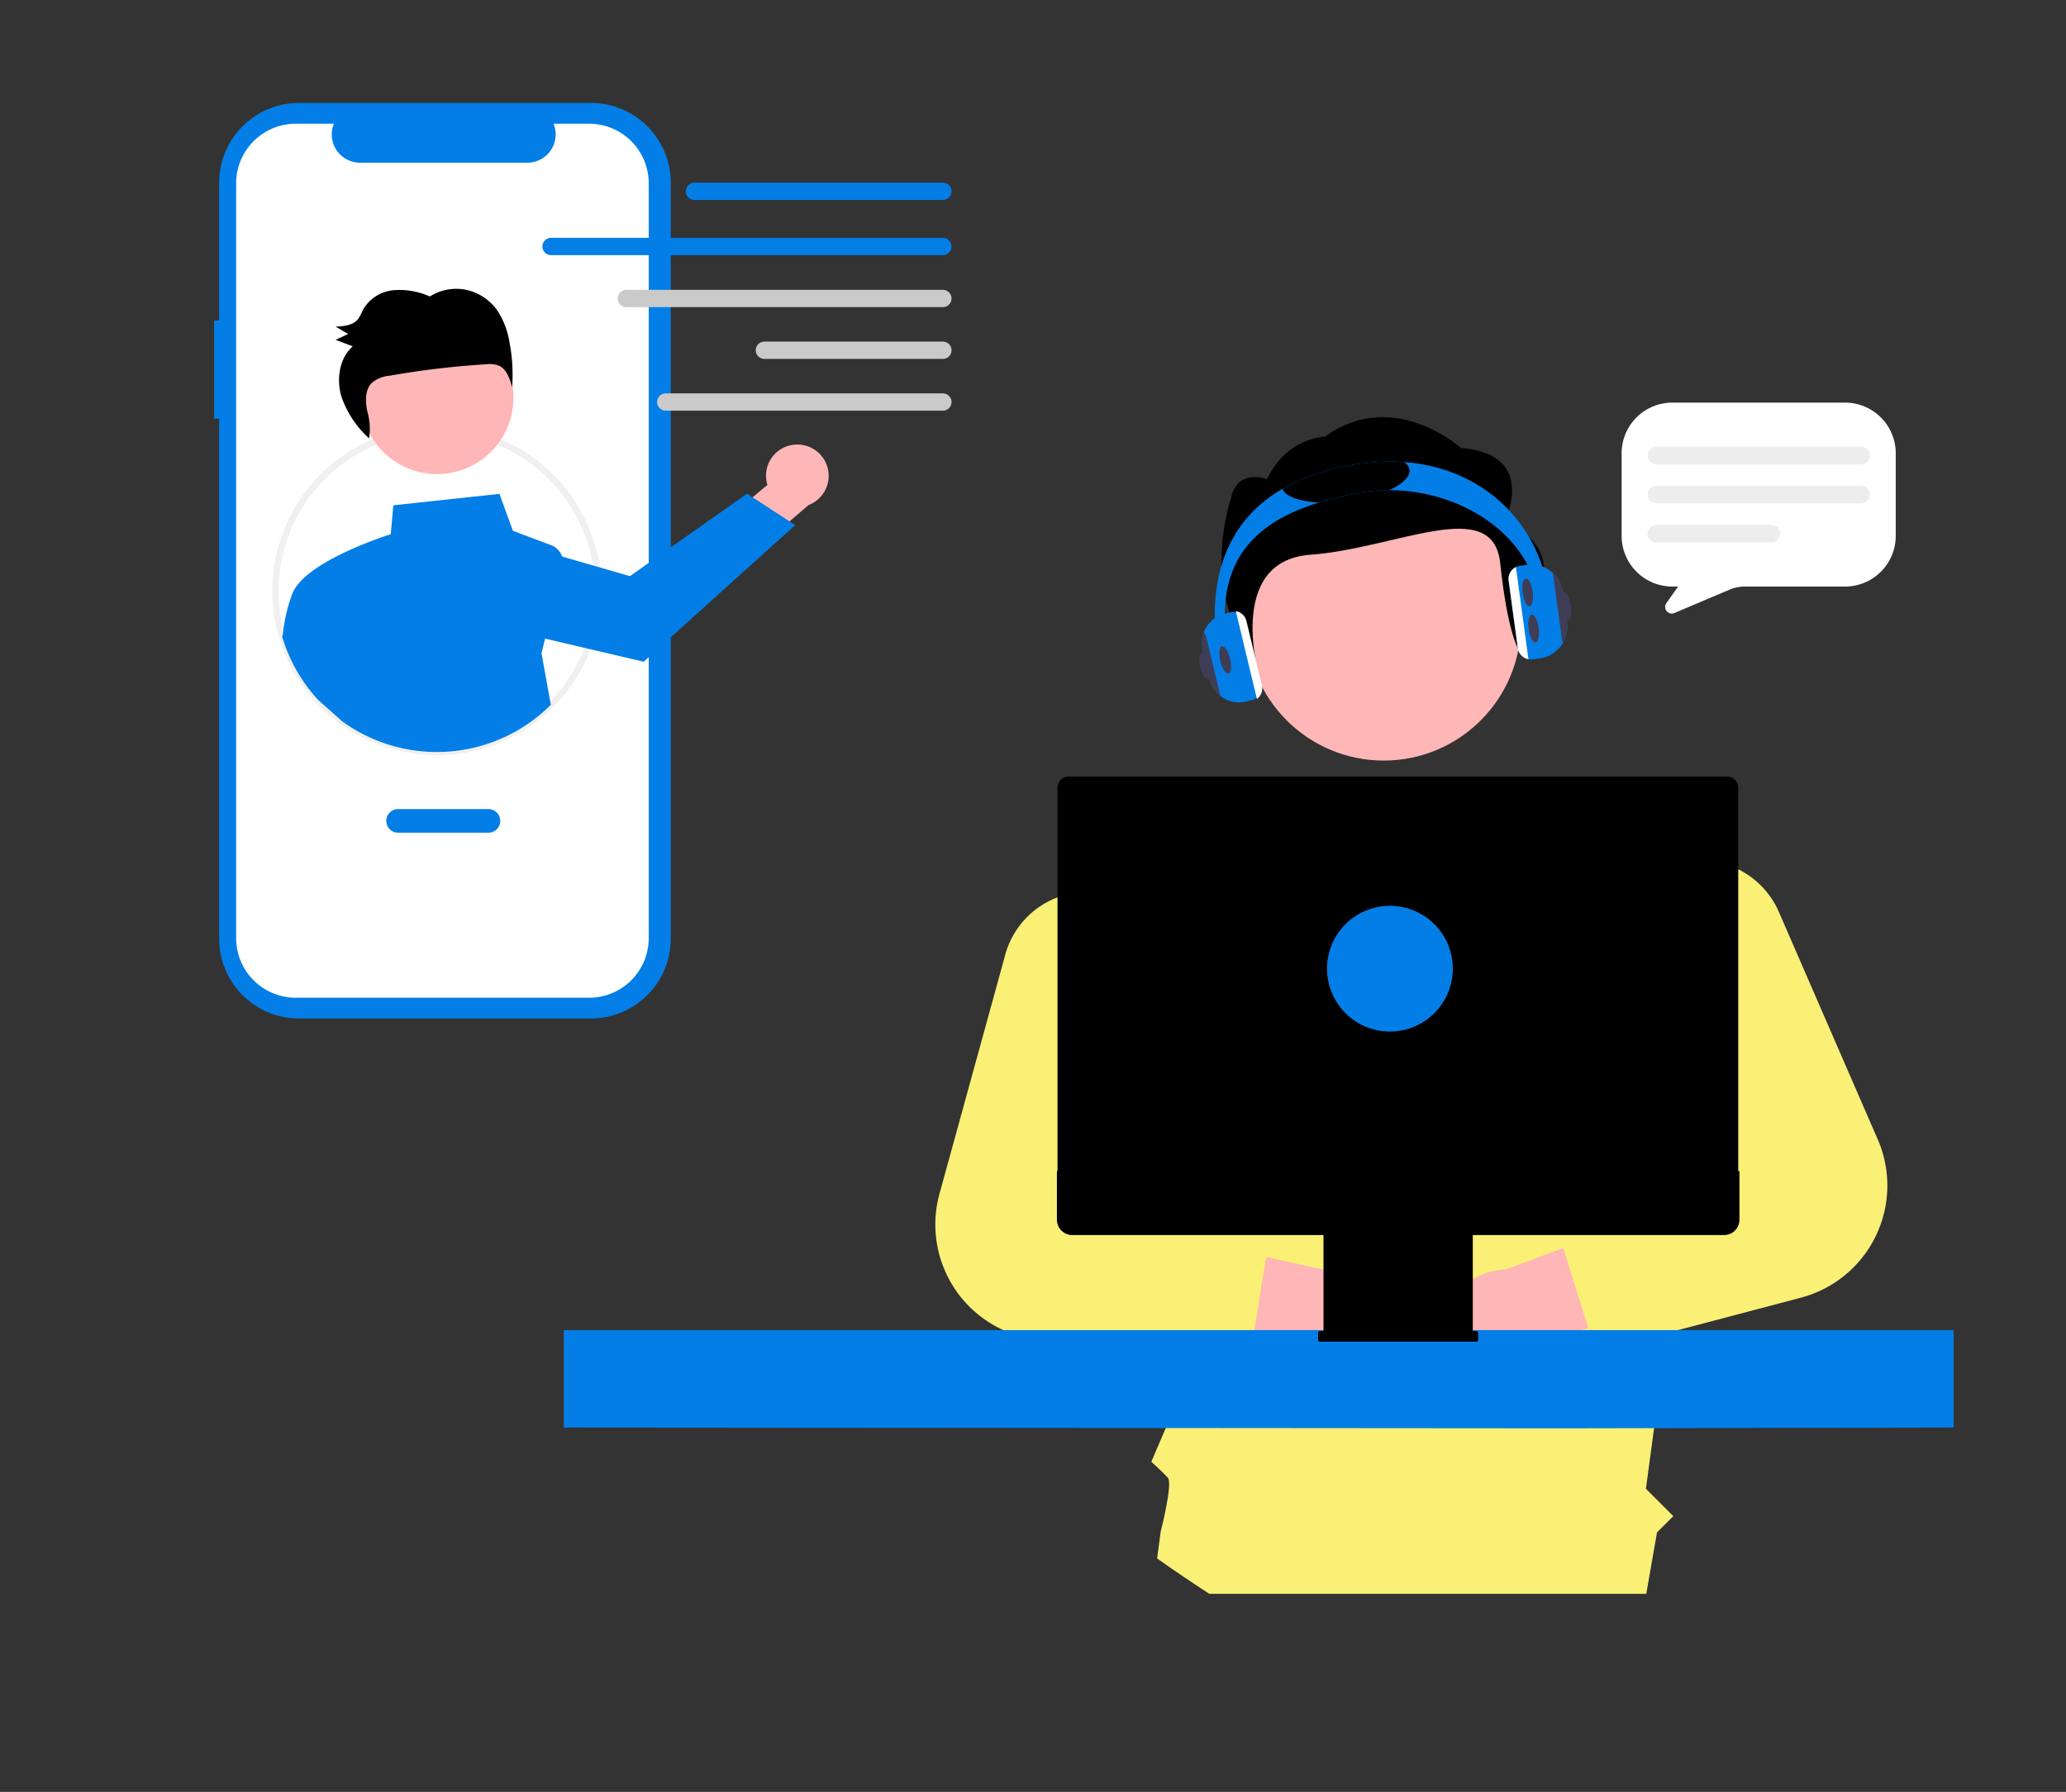 <svg xmlns="http://www.w3.org/2000/svg" xmlns:xlink="http://www.w3.org/1999/xlink" width="302" height="262" viewBox="0 0 302 262">
  <rect x="0" y="0" width="302" height="262" fill="#333333" stroke="none"/>
  <defs>
    <clipPath id="clip-Node.js_Maintenance_and_Support">
      <rect width="302" height="262"/>
    </clipPath>
  </defs>
  <g id="Node.js_Maintenance_and_Support" data-name="Node.js Maintenance and Support" clip-path="url(#clip-Node.js_Maintenance_and_Support)">
    <g id="Group_4833" data-name="Group 4833">
      <g id="Group_4751" data-name="Group 4751">
        <g id="Group_4316" data-name="Group 4316">
          <rect id="Rectangle_695" data-name="Rectangle 695" width="302" height="262" fill="none"/>
        </g>
      </g>
      <g id="Group_4822" data-name="Group 4822" transform="translate(-1040 -359)">
        <rect id="Rectangle_695-2" data-name="Rectangle 695" width="302" height="262" transform="translate(1040 359)" fill="none"/>
      </g>
      <g id="Group_4832" data-name="Group 4832" transform="translate(-4349.584 -2312.388)">
        <g id="Group_152" data-name="Group 152" transform="translate(4482 2373.381)">
          <path id="Path_1075" data-name="Path 1075" d="M584.265,335.535h-6.536a.764.764,0,0,0-.764.764v6.536a.761.761,0,0,0,.764.764h6.536a.764.764,0,0,0,.764-.764V336.3A.765.765,0,0,0,584.265,335.535Z" transform="translate(-472.057 -282.127)" fill="#e6e6e6"/>
          <path id="Path_1076" data-name="Path 1076" d="M585.02,374.113a.769.769,0,0,0-.752-.628h-6.536a.764.764,0,0,0-.764.764v6.536a.761.761,0,0,0,.764.764h6.532a.764.764,0,0,0,.764-.764v-6.536A.677.677,0,0,0,585.02,374.113Z" transform="translate(-472.056 -308.934)" fill="#e6e6e6"/>
          <path id="Path_1077" data-name="Path 1077" d="M584.565,411.493a.773.773,0,0,0-.3-.058h-6.536a.761.761,0,0,0-.764.764v6.536a.76.76,0,0,0,.764.764h6.531a.764.764,0,0,0,.764-.764V412.2a.768.768,0,0,0-.463-.706Z" transform="translate(-472.056 -335.742)" fill="#e6e6e6"/>
          <path id="Path_1082" data-name="Path 1082" d="M631.028,411.435h-6.536a.762.762,0,0,0-.763.764v6.536a.761.761,0,0,0,.763.764h6.536a.764.764,0,0,0,.764-.764V412.2a.764.764,0,0,0-.764-.764Z" transform="translate(-505.087 -335.742)" fill="#e6e6e6"/>
          <path id="Path_1123" data-name="Path 1123" d="M335.657,660h-.182l.156-.02Z" transform="translate(-250.163 -487.951)" fill="#2f2e41"/>
          <circle id="ab6171fa-7d69-4734-b81c-8dff60f9761b" cx="20.06" cy="20.06" r="20.06" transform="translate(49.791 10.092)" fill="#ffb6b6"/>
          <path id="bf427902-b9bf-4946-b5d7-5c1c7e04535e" d="M418.069,169.077s5.246-10.029-6.3-10.947c0,0-9.84-8.924-19.87-1.631,0,0-5.473,0-8.462,6.187,0,0-4.3-1.631-5.248,2.737,0,0-3.148,9.118,0,17.324s4.194,9.118,4.194,9.118-5.173-17.2,7.419-18.117,26.683-8.781,27.733,1.248,2.628,12.5,2.628,12.5S430.136,173.181,418.069,169.077Z" transform="translate(-330.651 -153.633)"/>
          <path id="Path_1124" data-name="Path 1124" d="M425.006,371.227l-.064.34-.725,3.829-5.012,26.482-.3,1.559-.622,3.3-.852,4.5-1.888,9.967-.54,2.856-.2,1.071-.07.376-.56,2.957-.17.892-1.368,10.137-1.19,8.835,4,4-2.38,2.38-1.565,8.963v.02H347.631q-3.875-2.511-7.639-5.176l.526-3.934s1.809-7.02,1.048-7.865-2.419-2.34-2.419-2.34l2.093-4.885.29-.678-.488-10.114-.012-.238-.162-3.332-.02-.428-.032-.643-.62-12.824-.012-.212L340,407.129l-.176-3.7-.076-1.559-.754-15.6-.51-10.59-.446-9.221,1.794-.608,19.186-6.52L366.963,349l16.539.119,8.1.062,13.5,12.536,3.075,1.468.024.012,2.2,1.054L416,366.924l5.91,2.825,3.033,1.447Z" transform="translate(-303.267 -291.642)" fill="#faf076"/>
          <path id="Path_1125" data-name="Path 1125" d="M339.841,581.012a8.892,8.892,0,0,1-11.939-6.586l-31.286-4.438,10.875-12.3,28.041,6.1a8.94,8.94,0,0,1,4.307,17.225Z" transform="translate(-274.014 -439.055)" fill="#ffb6b6"/>
          <path id="Path_1126" data-name="Path 1126" d="M281.858,440.137a3.97,3.97,0,0,0-2.317-1.428l-12.836-2.669-1.318-.272a5.559,5.559,0,0,1-3.679-2.663,5.625,5.625,0,0,1-.714-2.319,5.548,5.548,0,0,1,.262-2.2l4.448-13.4,2.887-8.7a12.271,12.271,0,0,0,.614-3.245,12.731,12.731,0,0,0-2.663-8.482,12.535,12.535,0,0,0-14.389-4c-.074.026-.15.056-.224.086a12.5,12.5,0,0,0-7.431,8.341l-3.135,11.406L234.895,434.1a16.96,16.96,0,0,0,14.374,21.339l18.488,2.167,8.555,1a3.962,3.962,0,0,0,4.357-3.151,1.431,1.431,0,0,0,.032-.162l.206-1.268,1.741-10.681.018-.108a3.956,3.956,0,0,0-.8-3.107Z" transform="translate(-229.981 -320.546)" fill="#faf076"/>
          <path id="Path_1127" data-name="Path 1127" d="M494.932,571.763a8.892,8.892,0,0,0,10.891-8.2l30.341-8.8-12.5-10.646-26.9,9.995a8.941,8.941,0,0,0-1.835,17.661Z" transform="translate(-409.177 -429.464)" fill="#ffb6b6"/>
          <path id="Path_1128" data-name="Path 1128" d="M592.354,415.1l-14.433-33.217a12.571,12.571,0,0,0-5.949-6.268,12.728,12.728,0,0,0-2.577-.94c-.138-.036-.276-.068-.414-.094a12.375,12.375,0,0,0-5.72.106,12.57,12.57,0,0,0-8.027,6.38.3.3,0,0,0-.024.042,12.654,12.654,0,0,0-.108,11.406l.18.357,10.2,20.484a5.549,5.549,0,0,1-3.083,7.689l-.714.258L548.8,425.955a3.962,3.962,0,0,0-2.445,4.93l.032.1L550,442.543c.018.052.036.106.056.158a2.089,2.089,0,0,0,.119.29,3.958,3.958,0,0,0,4.64,2.211l6.952-1.835,1.418-.376,17.953-4.742A16.958,16.958,0,0,0,592.361,415.1Z" transform="translate(-450.295 -309.508)" fill="#faf076"/>
          <path id="Path_1129" data-name="Path 1129" d="M219.629,608.285v14.248l146.128.114c1.589,0,57.026-.114,57.026-.114V608.286Z" transform="translate(-269.629 -474.798)" fill="#037ee6"/>
          <path id="Path_1131" data-name="Path 1131" d="M394.438,333.487a1.625,1.625,0,0,0-1.428-.852H296.76a1.631,1.631,0,0,0-1.631,1.624v57.61h99.508v-57.61a1.582,1.582,0,0,0-.2-.772Z" transform="translate(-272.963 -280.077)"/>
          <path id="Path_1132" data-name="Path 1132" d="M294.832,529.092V536.2a2.244,2.244,0,0,0,2.244,2.244H333.8v14.029h-.488a.292.292,0,0,0-.292.292v.976a.291.291,0,0,0,.292.292h22.8a.291.291,0,0,0,.292-.292v-.976a.292.292,0,0,0-.292-.292h-.488V538.445h36.733a2.244,2.244,0,0,0,2.244-2.244v-7.109Z" transform="translate(-272.753 -418.855)"/>
          <path id="Ellipse_95" data-name="Ellipse 95" d="M9.192,0A9.192,9.192,0,1,1,0,9.192,9.192,9.192,0,0,1,9.192,0Z" transform="translate(61.566 71.45)" fill="#037ee6"/>
          <path id="Path_1133" data-name="Path 1133" d="M422.429,198.3H420.96c0-11.1-10.983-18.37-22.063-18.376a24.187,24.187,0,0,0-4.8.466c-1.785.357-3.625.781-5.44,1.336-7.155,2.193-13.79,6.432-13.79,16.573a23.075,23.075,0,0,0,.746,5.836l-1.421.37a24.63,24.63,0,0,1-.792-6.206c0-8.861,3.637-14.947,9.921-18.576a32.054,32.054,0,0,1,11.952-3.737,28.517,28.517,0,0,1,5.8-.176C413.812,176.726,422.429,186.5,422.429,198.3Z" transform="translate(-328.253 -169.244)" fill="#037ee6"/>
          <path id="Path_1134" data-name="Path 1134" d="M528.207,235.348l-.578-4.275a4.672,4.672,0,0,0-5.354-3.981l-.919.126a1.932,1.932,0,0,0-1.656,2.173l1.336,9.847a1.931,1.931,0,0,0,1.556,1.635,1.8,1.8,0,0,0,.357.036,1.9,1.9,0,0,0,.258-.018l1.028-.138a4.641,4.641,0,0,0,3.153-1.888c.08-.112.156-.226.226-.344A4.915,4.915,0,0,0,528.207,235.348Z" transform="translate(-431.585 -205.48)" fill="#037ee6"/>
          <path id="Path_1135" data-name="Path 1135" d="M520.759,228.275a1.889,1.889,0,0,0-.684.564,1.922,1.922,0,0,0-.378,1.428l1.336,9.847a1.931,1.931,0,0,0,1.556,1.635Z" transform="translate(-431.585 -206.357)" fill="#fff"/>
          <path id="Path_1136" data-name="Path 1136" d="M543.806,238.317l-.578-4.275a4.612,4.612,0,0,0-1.468-2.807l1.33,9.8a1.815,1.815,0,0,0,.119.458A4.918,4.918,0,0,0,543.806,238.317Z" transform="translate(-447.183 -208.448)" fill="#3f3d56"/>
          <ellipse id="Ellipse_96" data-name="Ellipse 96" cx="0.734" cy="2.055" rx="0.734" ry="2.055" transform="translate(90.771 28.973) rotate(-7.726)" fill="#3f3d56"/>
          <ellipse id="Ellipse_97" data-name="Ellipse 97" cx="0.734" cy="2.055" rx="0.734" ry="2.055" transform="translate(89.889 23.689) rotate(-7.726)" fill="#3f3d56"/>
          <ellipse id="Ellipse_98" data-name="Ellipse 98" cx="0.734" cy="2.055" rx="0.734" ry="2.055" transform="translate(95.468 25.743) rotate(-7.726)" fill="#3f3d56"/>
          <path id="Path_1137" data-name="Path 1137" d="M422.767,179.923a24.192,24.192,0,0,0-4.8.466c-1.785.357-3.625.781-5.44,1.336-2.833-.138-4.918-.872-5.338-2a32.054,32.054,0,0,1,11.952-3.737,28.52,28.52,0,0,1,5.8-.176,1.681,1.681,0,0,1,.8,1.122C425.876,177.954,424.71,179.039,422.767,179.923Z" transform="translate(-352.123 -169.244)"/>
          <path id="Path_1138" data-name="Path 1138" d="M375.666,261.4,373.4,252a1.768,1.768,0,0,0-1.428-1.336,1.979,1.979,0,0,0-.294-.024,1.769,1.769,0,0,0-.411.05l-.875.212a4.376,4.376,0,0,0-3.227,5.273l1.009,4.218a4.652,4.652,0,0,0,1.568,2.531,4.115,4.115,0,0,0,.4.284,4.347,4.347,0,0,0,3.339.54l.872-.212a1.715,1.715,0,0,0,.637-.3,1.76,1.76,0,0,0,.67-1.841Z" transform="translate(-323.764 -222.161)" fill="#037ee6"/>
          <ellipse id="Ellipse_99" data-name="Ellipse 99" cx="0.734" cy="2.055" rx="0.734" ry="2.055" transform="translate(45.488 33.67) rotate(-13.53)" fill="#3f3d56"/>
          <ellipse id="Ellipse_100" data-name="Ellipse 100" cx="0.734" cy="2.055" rx="0.734" ry="2.055" transform="translate(42.551 34.551) rotate(-13.53)" fill="#3f3d56"/>
          <path id="Path_1139" data-name="Path 1139" d="M387.722,261.078l-2.261-9.4a1.918,1.918,0,0,0-1.553-1.444l3.085,12.836A1.912,1.912,0,0,0,387.722,261.078Z" transform="translate(-335.678 -221.871)" fill="#fff"/>
          <path id="Path_1140" data-name="Path 1140" d="M367.674,261.424a1.9,1.9,0,0,0-.344-.714,4.323,4.323,0,0,0-.168,2.581l1.013,4.216a4.652,4.652,0,0,0,1.568,2.531Z" transform="translate(-323.762 -229.265)" fill="#3f3d56"/>
        </g>
      </g>
    </g>
    <g id="Group_4618" data-name="Group 4618" transform="translate(237.043 58.869)">
      <path id="Path_38977" data-name="Path 38977" d="M826.974,263.519H801.725a7.41,7.41,0,0,0-7.41,7.41V283a7.41,7.41,0,0,0,7.41,7.41h.848l-1.717,2.427a.965.965,0,0,0,1.165,1.446l8.053-3.411a5.829,5.829,0,0,1,2.274-.462h14.626a7.41,7.41,0,0,0,7.41-7.41V270.929A7.41,7.41,0,0,0,826.974,263.519Z" transform="translate(-794.315 -263.519)" fill="#fff"/>
      <path id="Path_38978" data-name="Path 38978" d="M830.739,274.955H800.83a1.285,1.285,0,0,1-1.285-1.285h0a1.285,1.285,0,0,1,1.285-1.285h29.909a1.285,1.285,0,0,1,1.284,1.285h0A1.285,1.285,0,0,1,830.739,274.955Z" transform="translate(-795.75 -265.951)" fill="#ededed"/>
      <path id="Path_38979" data-name="Path 38979" d="M830.739,282.844H800.83a1.285,1.285,0,0,1-1.285-1.285h0a1.285,1.285,0,0,1,1.285-1.285h29.909a1.285,1.285,0,0,1,1.284,1.285h0A1.285,1.285,0,0,1,830.739,282.844Z" transform="translate(-795.75 -268.116)" fill="#ededed"/>
      <path id="Path_38980" data-name="Path 38980" d="M817.643,290.732H800.83a1.285,1.285,0,0,1-1.285-1.285h0a1.285,1.285,0,0,1,1.285-1.285h16.813a1.285,1.285,0,0,1,1.285,1.285h0A1.285,1.285,0,0,1,817.643,290.732Z" transform="translate(-795.75 -270.28)" fill="#ededed"/>
    </g>
    <g id="Group_118" data-name="Group 118" transform="translate(-3223 -1496)">
      <g id="Group_69" data-name="Group 69" transform="translate(1669 -218)">
        <g id="Group_64" data-name="Group 64" transform="translate(1554 1714)">
          <rect id="Rectangle_695-3" data-name="Rectangle 695" width="302" height="262" fill="none"/>
        </g>
      </g>
      <g id="Group_117" data-name="Group 117" transform="translate(3254.302 1511.053)">
        <path id="Path_812" data-name="Path 812" d="M404.659,206.156h.735V186.007a11.662,11.662,0,0,1,11.662-11.662h42.689a11.662,11.662,0,0,1,11.662,11.662V296.546a11.662,11.662,0,0,1-11.662,11.662H417.056a11.662,11.662,0,0,1-11.662-11.662V220.5h-.736Z" transform="translate(-404.659 -174.345)" fill="#037ee6"/>
        <path id="Path_813" data-name="Path 813" d="M423.605,184h5.572a4.138,4.138,0,0,0,3.831,5.7h24.456a4.138,4.138,0,0,0,3.831-5.7h5.2a8.709,8.709,0,0,1,8.709,8.709V303.083a8.709,8.709,0,0,1-8.709,8.709H423.605a8.709,8.709,0,0,1-8.709-8.709h0V192.706A8.709,8.709,0,0,1,423.6,184Z" transform="translate(-411.679 -180.963)" fill="#fff"/>
        <path id="Path_814" data-name="Path 814" d="M461,372.846a24.05,24.05,0,1,0-23.722-20.12A24.024,24.024,0,0,0,461,372.846Zm0-47.15a22.849,22.849,0,0,1,10.492,2.517A23.122,23.122,0,1,1,461,325.7Z" transform="translate(-428.452 -277.475)" fill="#f0f0f0"/>
        <path id="Path_815" data-name="Path 815" d="M343,333.275a4.55,4.55,0,0,0-3.779,5.865l-7.99,6.655,2.86,5.842,11.151-9.557A4.575,4.575,0,0,0,343,333.275Z" transform="translate(-258.344 -283.291)" fill="#ffb6b6"/>
        <path id="Path_816" data-name="Path 816" d="M346.889,376.7a23.952,23.952,0,0,1,1.385-5.964c1.728-4.523,12.892-8.24,14.392-8.719l.38-4.228,15.512-1.669,1.968,5.407,5.564,2.087a2.732,2.732,0,0,1,1.628,1.669h0l4.992,1.443,4.926,1.424,17.112-12.058.808.528,5.4,3.524.833.544-22.145,19.979-8.226-1.93-6.186-1.455-.528,2.144,1.367,7.531a23.568,23.568,0,0,1-30.478,2.436l-3.514-3.118a23.54,23.54,0,0,1-5.284-9.282Z" transform="translate(-336.852 -298.964)" fill="#037ee6"/>
        <ellipse id="Ellipse_68" data-name="Ellipse 68" cx="11.169" cy="11.169" rx="11.169" ry="11.169" transform="matrix(-0.949, -0.314, 0.314, -0.949, 39.679, 57.21)" fill="#ffb6b6"/>
        <path id="Path_817" data-name="Path 817" d="M501.874,263.99a7.539,7.539,0,0,0-4.565-3.04,7.2,7.2,0,0,0-5.307.974,10.869,10.869,0,0,0-5.377-.916,5.732,5.732,0,0,0-4.435,2.917,7.984,7.984,0,0,1-.641,1.244c-.74.987-2.115,1.115-3.33,1.163l1.843,1.074-1.836.856,2.5.954c-1.939,1.7-2.408,4.738-1.674,7.281a14.512,14.512,0,0,0,4.068,6.17,9.271,9.271,0,0,0-.289-4.039c-.269-1.416-.312-3.073.68-4.073a4.623,4.623,0,0,1,2.576-1.042,125.009,125.009,0,0,1,14.109-1.675,3.992,3.992,0,0,1,1.881.192c1.151.512,1.614,1.917,1.948,3.163a25.077,25.077,0,0,0-.38-6.539A11.978,11.978,0,0,0,501.874,263.99Z" transform="translate(-460.466 -233.626)"/>
        <path id="Path_818" data-name="Path 818" d="M485.683,506.253h13.2a1.729,1.729,0,0,0,0-3.458h-13.2a1.729,1.729,0,1,0,0,3.458Z" transform="translate(-458.791 -399.552)" fill="#037ee6"/>
        <path id="Path_819" data-name="Path 819" d="M275.356,213.96h36.313a1.263,1.263,0,1,0,0-2.526H275.356a1.263,1.263,0,0,0,0,2.526Z" transform="translate(-205.143 -199.776)" fill="#037ee6"/>
        <path id="Path_820" data-name="Path 820" d="M275.356,239.623h57.28a1.263,1.263,0,0,0,0-2.526h-57.28a1.263,1.263,0,0,0,0,2.526Z" transform="translate(-226.11 -217.372)" fill="#037ee6"/>
        <path id="Path_821" data-name="Path 821" d="M275.357,263.8h46.272a1.263,1.263,0,1,0,0-2.526H275.357a1.263,1.263,0,1,0,0,2.526Z" transform="translate(-215.104 -233.95)" fill="#cacaca"/>
        <path id="Path_822" data-name="Path 822" d="M275.357,287.889H301.45a1.263,1.263,0,0,0,0-2.526H275.357a1.263,1.263,0,0,0,0,2.526Z" transform="translate(-194.924 -250.467)" fill="#cacaca"/>
        <path id="Path_823" data-name="Path 823" d="M275.356,311.975h40.507a1.263,1.263,0,1,0,0-2.526H275.356a1.263,1.263,0,0,0,0,2.526Z" transform="translate(-209.337 -266.982)" fill="#cacaca"/>
      </g>
    </g>
  </g>
</svg>
